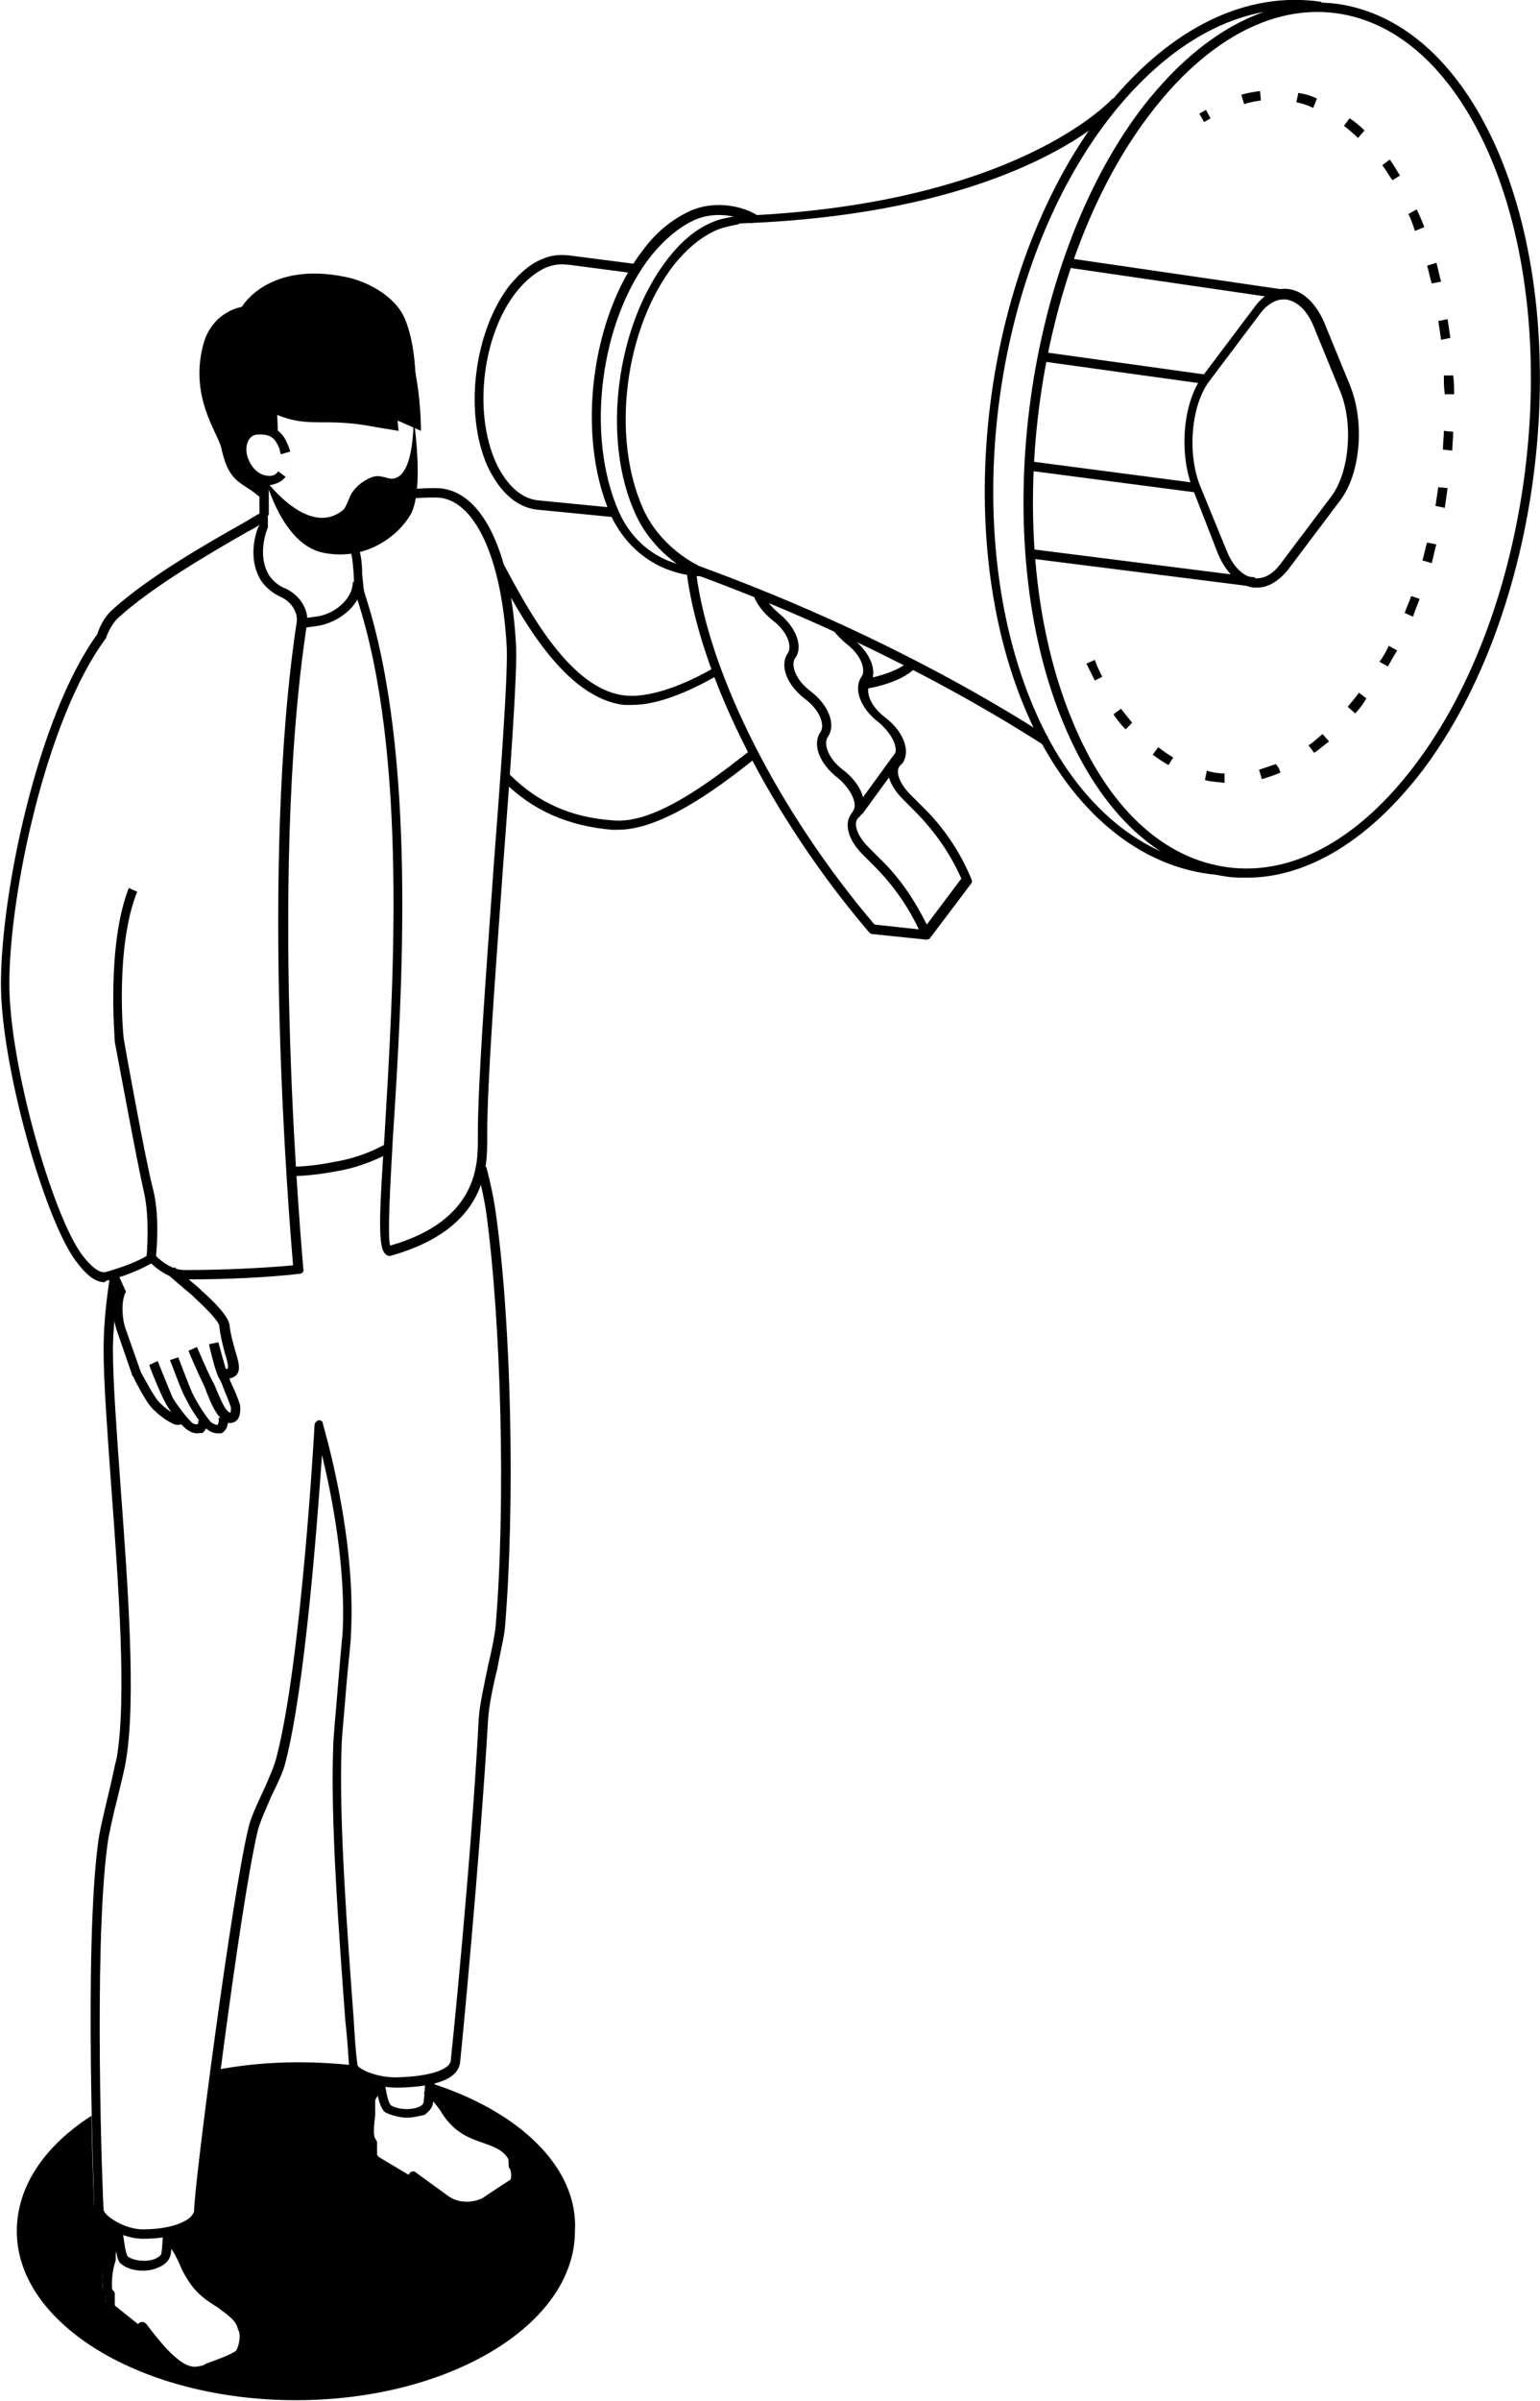 <svg xmlns="http://www.w3.org/2000/svg" width="265" height="413" viewBox="0 0 265 413" fill="none"><g clip-path="url(#clip0)"><path d="M74.04 358.267C74.04 358.751 74.04 359.074 73.879 359.558C75.324 360.689 76.288 361.98 77.091 363.11C80.785 368.6 86.085 366.985 88.333 370.537C88.655 371.022 88.655 371.668 88.655 372.313C89.136 373.121 89.136 375.058 88.494 375.381C87.049 376.35 84.318 378.287 83.676 378.61C82.552 379.256 79.5 380.063 76.93 378.287C74.682 376.673 71.149 374.089 71.149 374.089V375.22L64.885 371.506C64.403 371.345 64.082 370.86 64.082 370.376V368.438C63.921 368.116 63.761 367.793 63.6 367.308C63.44 366.501 63.6 364.725 63.761 363.433C63.761 362.949 63.6 361.657 63.761 361.012C63.921 360.366 64.564 359.558 65.367 358.913C65.367 358.59 65.206 358.105 65.206 357.621C62.797 357.137 60.709 356.168 60.388 355.199C57.497 354.876 54.446 354.715 51.394 354.715C46.255 354.715 41.276 355.199 36.458 356.168C34.852 368.116 33.727 378.287 33.727 380.063C33.727 381.516 31.961 382.969 28.427 383.777C28.427 384.422 28.267 384.907 28.267 385.391C29.873 386.844 30.676 388.943 31.318 390.396C34.209 396.209 39.188 396.209 40.794 400.083C40.794 400.245 40.955 400.406 40.955 400.729C41.597 401.375 41.115 404.443 39.991 405.089C38.385 406.057 34.852 407.187 34.209 407.51C33.085 407.995 31.479 408.318 28.909 406.219C26.821 404.443 23.77 400.245 23.77 400.245V401.375L18.791 397.5C18.309 397.177 18.149 396.693 18.149 396.209C18.149 395.886 18.149 395.24 18.149 394.594C17.827 394.11 17.667 393.625 17.667 393.625C17.667 393.625 17.346 391.203 18.149 388.943C18.309 388.459 18.309 387.167 18.47 386.521C18.63 386.198 19.112 385.714 19.755 385.23C19.594 384.422 19.594 383.615 19.433 382.808C17.667 382.001 16.221 380.709 16.221 379.74C16.221 379.74 15.9 373.121 15.739 363.918C7.709 369.084 2.891 376.027 2.891 383.777C2.891 399.761 24.412 412.838 50.912 412.838C77.412 412.838 98.933 399.761 98.933 383.777C99.576 372.798 89.297 363.11 74.04 358.267Z" fill="black"></path><path d="M24.573 390.558C23.288 390.558 21.843 390.235 20.879 389.428C20.397 389.105 19.915 388.297 19.433 383.292L21.039 383.131C21.521 387.329 21.843 387.974 22.003 388.136C23.127 388.943 25.536 389.105 26.821 388.459C27.142 388.297 27.785 387.974 27.785 387.49C27.945 386.521 27.945 385.23 28.106 383.777L29.712 383.938C29.552 385.391 29.552 386.683 29.391 387.652C29.23 388.62 28.588 389.428 27.464 389.912C26.5 390.396 25.536 390.558 24.573 390.558Z" fill="black"></path><path d="M80.464 380.063C79.179 380.063 77.733 379.74 76.448 378.933C75.003 377.964 73.076 376.511 71.791 375.543C71.791 375.704 71.63 375.704 71.47 375.865C71.148 376.027 70.827 376.027 70.667 375.865L64.403 372.152C63.761 371.829 63.279 371.183 63.279 370.376V368.761C63.118 368.439 62.958 367.954 62.797 367.47C62.636 366.663 62.797 364.725 62.958 363.433C62.958 363.272 62.958 362.949 62.958 362.788C62.958 362.142 62.797 361.496 62.958 361.012C63.279 360.043 64.082 359.074 64.724 358.59L65.688 359.881C65.046 360.366 64.564 361.012 64.564 361.335C64.564 361.657 64.564 362.142 64.564 362.626C64.564 363.111 64.564 363.433 64.564 363.756C64.403 365.048 64.243 366.824 64.403 367.308C64.403 367.631 64.564 367.793 64.724 368.116C64.885 368.277 64.885 368.439 64.885 368.6V370.537C64.885 370.699 65.046 370.86 65.206 371.022L70.346 374.089C70.346 373.928 70.506 373.767 70.667 373.605C70.988 373.444 71.309 373.444 71.47 373.605C71.47 373.605 75.003 376.188 77.252 377.803C79.661 379.417 82.552 378.449 83.194 377.964C83.676 377.641 86.085 376.027 87.852 374.897C88.012 374.735 88.012 373.282 87.691 372.959C87.53 372.798 87.53 372.636 87.53 372.313C87.53 371.829 87.53 371.345 87.37 371.183C86.406 369.73 84.961 369.246 83.194 368.6C80.785 367.793 78.215 366.824 76.127 363.595C75.164 361.98 74.039 360.85 72.915 360.043L73.879 358.751C75.164 359.72 76.288 361.012 77.412 362.626C79.179 365.371 81.588 366.178 83.676 366.985C85.603 367.631 87.53 368.277 88.655 370.215C88.976 370.699 89.136 371.506 89.136 372.313C89.618 373.444 89.618 375.543 88.655 376.188C87.691 376.834 84.479 378.933 83.836 379.417C83.355 379.74 82.07 380.063 80.464 380.063Z" fill="black"></path><path d="M70.024 364.241C68.9 364.241 67.615 363.918 66.491 363.433C65.849 363.111 65.206 362.303 64.564 358.105L66.17 357.944C66.652 361.496 67.133 361.98 67.294 362.142C68.74 362.949 70.988 362.949 72.273 362.303C72.915 361.98 72.915 361.496 72.915 361.335C73.076 360.204 73.076 358.913 73.237 357.621L74.843 357.783C74.682 359.074 74.682 360.366 74.521 361.496C74.521 362.465 73.879 363.111 73.076 363.756C72.273 363.918 71.149 364.241 70.024 364.241Z" fill="black"></path><path d="M33.245 408.802C32.121 408.802 30.836 408.317 29.07 406.864C27.624 405.734 25.858 403.474 24.733 402.021C24.412 402.182 24.091 402.182 23.93 401.859L18.951 397.984C18.309 397.661 17.988 396.854 18.148 396.047C18.148 395.724 18.148 395.24 18.148 394.755C17.827 394.271 17.667 393.787 17.667 393.625C17.667 393.464 17.346 391.042 18.148 388.62C18.148 388.459 18.148 388.297 18.148 387.974C18.148 387.328 18.309 386.683 18.47 386.198C18.63 385.714 19.112 385.229 19.915 384.745L20.879 386.037C20.236 386.521 20.076 386.844 20.076 386.844C19.915 387.167 19.915 387.651 19.915 388.136C19.915 388.62 19.915 388.943 19.755 389.266C19.112 391.365 19.273 393.625 19.273 393.625C19.273 393.625 19.273 393.787 19.594 394.109C19.755 394.271 19.755 394.432 19.755 394.594C19.755 395.24 19.755 395.885 19.755 396.208C19.755 396.37 19.755 396.693 19.915 396.693L23.77 399.76C23.93 399.599 23.93 399.437 24.252 399.437C24.573 399.276 24.894 399.437 25.215 399.76C25.215 399.76 28.267 403.958 30.355 405.573C32.764 407.672 34.048 407.026 34.852 406.864C35.012 406.864 35.173 406.703 35.494 406.541C36.779 406.057 39.188 405.25 40.473 404.443C41.115 404.12 41.436 401.698 41.276 401.213C41.115 401.052 41.115 400.891 41.115 400.729C41.115 400.568 41.115 400.406 40.955 400.406C40.312 398.792 38.867 397.984 37.421 396.854C35.333 395.563 33.085 394.109 31.479 390.557L31.158 389.75C30.515 388.459 29.873 387.005 28.748 385.875L29.873 384.745C31.158 386.037 31.961 387.813 32.603 389.104L32.924 389.75C34.37 392.818 36.297 394.109 38.224 395.401C39.991 396.531 41.597 397.5 42.4 399.599C42.4 399.76 42.561 399.922 42.561 400.245C42.882 400.891 42.882 401.698 42.882 402.344C42.882 402.828 42.561 404.927 41.436 405.573C40.151 406.38 37.582 407.349 36.136 407.833C35.815 407.995 35.655 407.994 35.494 407.994C34.53 408.64 33.888 408.802 33.245 408.802Z" fill="black"></path><path d="M52.036 108.013L51.876 106.398L54.285 106.075C57.336 105.752 60.709 103.169 60.709 100.102H62.315C62.315 104.138 58.139 107.206 54.446 107.69L52.036 108.013Z" fill="black"></path><path d="M106.321 142.725C106 142.725 105.679 142.725 105.357 142.725C97.648 142.079 91.545 139.335 86.567 134.33L87.691 133.199C92.509 138.043 98.291 140.626 105.518 141.111C112.424 141.757 121.579 134.975 128.967 129.163L129.93 130.455C122.703 136.267 113.548 142.725 106.321 142.725Z" fill="black"></path><path d="M108.73 121.252C108.248 121.252 107.767 121.252 107.445 121.252C97.167 120.121 89.618 106.075 85.121 97.679L86.567 96.872C90.903 104.945 98.13 118.668 107.606 119.637C112.745 120.121 119.33 116.892 122.703 114.955L123.345 116.247C119.33 118.507 113.709 121.252 108.73 121.252Z" fill="black"></path><path d="M18.63 220.223C20.718 219.739 23.77 218.609 26.018 217.317C27.945 219.093 29.873 220.062 31.96 220.062C38.867 220.062 46.094 219.739 51.554 219.093C52.036 219.093 52.358 218.609 52.197 218.286C52.197 217.64 45.933 152.09 52.839 107.205C53.16 104.784 51.554 102.362 49.145 101.232C47.861 100.747 47.057 99.94 46.415 99.133C44.006 95.419 46.094 90.737 46.094 90.737C46.094 90.576 46.094 90.576 46.094 90.414V88.8C46.094 88.477 45.933 88.315 45.773 88.154C45.451 87.992 45.291 87.992 44.97 88.154C44.006 88.638 43.042 89.284 41.918 89.93C35.012 93.805 25.536 99.294 19.433 104.784C18.309 105.752 17.345 107.205 16.703 109.143C6.424 123.351 0.161 153.704 0.161 169.204C0.161 183.412 7.709 209.729 13.009 216.833C14.776 219.255 16.382 220.546 17.988 220.546C18.148 220.385 18.309 220.223 18.63 220.223ZM44.97 99.94C45.773 101.07 46.897 102.039 48.342 102.685C50.109 103.492 51.233 105.268 51.073 106.882C44.648 149.184 49.788 209.89 50.43 217.64C45.13 218.125 38.385 218.447 31.8 218.447C30.033 218.447 28.267 217.479 26.66 215.864C26.339 215.541 26.018 215.541 25.697 215.703C23.609 217.156 20.397 218.124 18.309 218.77C17.185 219.093 15.739 217.963 14.133 215.864C8.994 208.922 1.606 183.089 1.606 169.204C1.606 153.866 7.87 123.997 17.988 110.112C17.988 110.112 17.988 109.95 18.148 109.95C18.791 108.174 19.594 106.882 20.558 106.075C26.5 100.747 35.976 95.258 42.721 91.383C43.364 91.06 44.006 90.737 44.648 90.253C44.167 91.06 42.4 95.904 44.97 99.94Z" fill="black"></path><path d="M46.255 83.472C43.845 83.472 41.758 81.696 40.955 78.951C40.473 77.337 40.633 75.722 41.436 74.592C42.079 73.784 43.042 73.139 44.167 73.139C47.539 72.977 48.824 74.753 49.467 76.368C49.627 76.691 49.788 77.175 49.949 77.659L48.342 78.144C48.182 77.821 48.182 77.337 48.021 77.014C47.379 75.561 46.736 74.592 44.327 74.753C43.685 74.753 43.203 75.076 42.882 75.561C42.4 76.206 42.239 77.337 42.561 78.467C43.203 80.566 44.648 81.857 46.415 81.857C47.218 81.857 47.7 81.373 47.861 81.05L49.145 82.019C48.503 82.826 47.539 83.31 46.255 83.472C46.415 83.472 46.255 83.472 46.255 83.472Z" fill="black"></path><path d="M67.455 82.341C66.812 82.341 66.17 82.018 65.849 82.018C64.724 81.695 63.921 82.018 62.797 82.664C61.673 83.31 61.03 84.117 60.549 84.763C60.067 85.57 59.585 87.185 59.103 87.669C53.161 92.674 45.773 82.664 45.773 82.664C45.773 82.664 48.664 93.805 55.73 95.096C63.279 96.549 68.74 91.867 70.667 88.477C73.076 84.117 71.149 71.847 71.149 71.847C71.149 71.847 71.47 82.18 67.455 82.341Z" fill="black"></path><path d="M159.321 161.616L150.006 160.647C149.846 160.647 149.685 160.485 149.524 160.324C132.982 140.949 120.615 116.893 118.206 98.81L119.812 98.648C122.061 116.247 134.267 139.981 150.488 159.032L159.482 160.001L159.321 161.616Z" fill="black"></path><path d="M159.482 161.615C159.321 161.615 159.321 161.615 159.482 161.615C159.161 161.615 158.84 161.454 158.679 161.131C156.752 156.61 154.021 152.574 150.488 149.022L148.4 146.923C145.991 144.501 145.188 141.756 146.473 139.98L146.794 139.496C147.597 138.366 146.633 135.944 144.224 133.845C141.012 131.423 139.727 128.033 141.173 125.934C141.976 124.804 141.173 122.221 138.603 120.283C135.391 117.861 134.106 114.471 135.552 112.372C136.355 111.242 135.552 108.658 132.982 106.721C131.376 105.429 130.091 103.815 129.609 102.2L131.215 101.716C131.537 103.007 132.661 104.299 133.946 105.429C136.997 107.851 138.282 111.242 136.837 113.179C136.033 114.309 136.837 116.893 139.406 118.83C142.618 121.252 143.903 124.642 142.458 126.741C141.655 127.871 142.458 130.455 145.027 132.392C148.24 134.814 149.524 138.204 148.079 140.303L147.597 140.788C146.794 141.756 147.597 143.855 149.364 145.631L151.452 147.73C154.824 150.959 157.394 154.834 159.482 159.032L165.424 151.121C163.497 146.762 160.767 142.887 157.394 139.496L155.306 137.397C152.897 134.975 152.094 132.231 153.379 130.455L153.861 129.97C154.664 128.84 153.7 126.418 151.291 124.319C148.079 121.898 146.794 118.507 148.24 116.408C149.043 115.278 148.24 112.695 145.67 110.757C144.706 109.95 143.743 108.981 143.261 108.174L144.546 107.528C145.027 108.335 145.83 109.143 146.633 109.789C149.846 112.21 151.13 115.601 149.685 117.7C148.882 118.83 149.685 121.413 152.255 123.351C155.467 125.773 156.752 129.163 155.306 131.262L154.824 131.746C154.021 132.715 154.824 134.814 156.591 136.59L158.679 138.689C162.373 142.241 165.264 146.6 167.191 151.282C167.352 151.605 167.191 151.928 167.03 152.09L159.964 161.454C159.964 161.454 159.643 161.615 159.482 161.615Z" fill="black"></path><path d="M105.679 88.961L92.509 87.669C88.976 87.346 85.924 84.602 83.836 80.081C79.821 70.878 81.588 56.993 87.691 49.082C89.458 46.983 91.224 45.368 93.312 44.561C94.758 43.915 96.203 43.754 97.648 43.915H97.809L109.052 45.368L108.891 46.983L97.809 45.53H97.648C96.364 45.368 95.239 45.53 93.954 46.014C92.188 46.821 90.582 48.113 88.976 50.05C83.033 57.477 81.427 70.717 85.282 79.435C87.049 83.31 89.618 85.732 92.509 86.055L105.679 87.346V88.961Z" fill="black"></path><path d="M120.615 99.133C113.548 98.81 107.927 94.774 105.036 88.477C99.094 74.915 101.664 54.41 110.818 42.785C113.227 39.556 116.118 37.457 119.009 36.166C122.542 34.713 126.879 35.036 130.251 36.973L129.448 38.426C126.397 36.812 122.703 36.489 119.651 37.78C117.082 38.91 114.512 41.009 112.103 43.916C103.27 55.056 100.7 74.915 106.482 87.993C109.051 93.805 114.191 97.357 120.615 97.68V99.133Z" fill="black"></path><path d="M179.397 128.033C169.6 121.736 148.721 109.465 119.652 98.809H119.491C117.724 98.002 112.264 94.773 109.373 88.476C103.43 75.56 106 55.863 114.994 44.399C117.403 41.332 119.973 39.233 122.864 38.103C123.988 37.618 125.915 37.295 126.879 37.134C127.039 37.134 127.2 37.134 127.2 37.134H127.361C175.061 35.197 191.282 17.114 191.442 16.952L192.727 17.921C192.085 18.728 176.024 36.65 127.521 38.426C127.361 38.426 127.2 38.426 127.039 38.587C126.236 38.748 124.47 39.071 123.345 39.556C120.776 40.686 118.367 42.623 116.118 45.368C107.445 56.347 105.036 75.399 110.818 87.831C113.549 93.643 118.688 96.549 120.294 97.356C149.524 108.012 170.403 120.283 180.361 126.741L179.397 128.033Z" fill="black"></path><path d="M209.43 150.475C196.261 149.345 184.536 139.658 177.309 123.997C162.855 92.513 168.958 45.046 190.639 18.083C201.561 4.682 214.57 -1.615 227.418 0.323L227.097 1.937C214.891 -0 202.364 6.135 191.764 19.213C170.403 45.691 164.461 92.352 178.594 123.351C185.5 138.528 196.742 147.892 209.43 149.022V150.475Z" fill="black"></path><path d="M210.715 133.038C209.751 133.038 208.627 132.877 207.664 132.554L207.342 134.169C208.467 134.491 209.591 134.491 210.715 134.653V133.038ZM220.351 132.877L220.03 132.07L219.548 131.424C218.585 131.747 217.621 132.07 216.657 132.393L217.139 134.007C218.264 133.684 219.227 133.361 220.351 132.877ZM201.882 130.294C201.079 129.809 200.115 129.163 199.312 128.518L198.348 129.809C199.312 130.455 200.115 131.101 201.079 131.585L201.882 130.294ZM228.703 127.549L227.579 126.257C226.776 126.903 225.973 127.71 225.17 128.195L226.133 129.486C226.936 129.002 227.739 128.195 228.703 127.549ZM194.815 124.32C194.173 123.513 193.53 122.705 192.888 121.898L191.603 122.867C192.245 123.836 192.888 124.643 193.691 125.45L194.815 124.32ZM234.645 120.929C234.806 120.606 234.967 120.445 235.127 120.122L233.842 119.153L233.36 119.799C232.879 120.445 232.397 120.929 231.915 121.575L233.2 122.705C233.682 122.221 234.164 121.575 234.645 120.929ZM189.676 116.409C189.194 115.44 188.712 114.471 188.391 113.502L186.945 114.148C187.427 115.117 187.909 116.086 188.391 117.054L189.676 116.409ZM240.427 111.888L238.982 111.081C238.5 112.049 238.018 113.018 237.376 113.825L238.821 114.633C239.303 113.825 239.785 112.857 240.427 111.888ZM244.282 103.008L242.836 102.524C242.515 103.492 242.033 104.461 241.712 105.43L243.157 106.076C243.479 104.945 243.96 103.977 244.282 103.008ZM247.173 93.644L245.567 93.321C245.245 94.289 245.085 95.419 244.764 96.388L246.37 96.873C246.691 95.743 246.851 94.612 247.173 93.644ZM249.1 83.956L247.494 83.795C247.333 84.925 247.173 85.894 247.012 87.024L248.618 87.347C248.779 86.217 248.939 85.087 249.1 83.956ZM250.064 74.269L248.457 74.108C248.457 75.238 248.297 76.207 248.297 77.337L249.903 77.498C249.903 76.529 250.064 75.399 250.064 74.269ZM250.224 67.811C250.224 66.681 250.224 65.712 250.064 64.582H248.457C248.457 65.712 248.457 66.681 248.618 67.811H250.224ZM249.582 58.124C249.421 56.993 249.26 56.025 249.1 54.895L247.494 55.217C247.654 56.186 247.815 57.316 247.976 58.447L249.582 58.124ZM247.976 48.436C247.654 47.306 247.494 46.337 247.173 45.207L245.567 45.692C245.888 46.66 246.048 47.791 246.37 48.759L247.976 48.436ZM245.085 39.072C244.764 38.103 244.282 37.135 243.8 36.004L242.354 36.812C242.836 37.78 243.157 38.749 243.479 39.718L245.085 39.072ZM240.909 30.192C240.267 29.223 239.785 28.255 239.142 27.447L237.857 28.416C238.5 29.223 238.982 30.192 239.624 30.999L240.909 30.192ZM234.806 22.442C234.003 21.635 233.2 20.989 232.236 20.343L231.273 21.635C232.076 22.281 232.879 22.927 233.682 23.734L234.806 22.442ZM208.306 20.343L207.503 18.89C207.021 19.213 206.7 19.375 206.379 19.536L207.182 20.989C207.503 20.828 207.824 20.666 208.306 20.343ZM226.615 16.953C225.651 16.468 224.527 16.145 223.403 15.984L223.082 17.599C224.045 17.76 225.009 18.083 225.973 18.567L226.615 16.953ZM216.979 17.276L216.818 15.661C215.694 15.823 214.57 15.984 213.606 16.307L214.088 17.922C214.891 17.599 216.015 17.437 216.979 17.276Z" fill="black"></path><path d="M184.522 44.508L220.918 49.817L220.688 51.415L184.292 46.105L184.522 44.508Z" fill="black"></path><path d="M177.246 94.424L215.969 99.32L215.768 100.922L177.045 96.025L177.246 94.424Z" fill="black"></path><path d="M177.06 79.32L205.885 83.092L205.678 84.693L176.852 80.921L177.06 79.32Z" fill="black"></path><path d="M179.478 60.545L207.479 64.435L207.259 66.034L179.258 62.144L179.478 60.545Z" fill="black"></path><path d="M221.636 98.003L230.63 86.055C234.164 81.373 234.806 72.654 232.397 66.519L227.9 55.54C226.455 52.15 224.206 50.051 221.797 49.728C219.709 49.405 217.621 50.535 216.015 52.634L207.021 64.582C203.488 69.264 202.845 77.982 205.255 84.118L209.591 95.258C211.036 98.648 213.285 100.747 215.694 101.07C215.855 101.07 216.176 101.07 216.336 101.07C218.264 101.07 220.03 99.94 221.636 98.003ZM221.315 51.504C223.242 51.827 225.009 53.441 226.133 56.347L230.63 67.326C232.879 72.816 232.236 81.05 229.185 85.248L220.191 97.195C218.906 98.81 217.461 99.617 215.855 99.456C213.927 99.133 212.161 97.518 211.036 94.612L206.539 83.633C204.291 78.144 204.933 69.91 207.985 65.712L216.979 53.764C218.103 52.311 219.549 51.504 220.833 51.504C221.155 51.504 221.315 51.504 221.315 51.504Z" fill="black"></path><path d="M244.764 132.554C265.161 105.591 271.103 58.124 258.094 26.802C251.67 11.463 241.712 2.26 229.988 0.646C218.264 -0.807 206.379 5.651 196.261 18.89C176.024 45.853 169.921 93.321 183.091 124.643C189.515 139.981 199.473 149.184 211.197 150.798C212.321 150.96 213.445 150.96 214.57 150.96C225.009 150.96 235.609 144.502 244.764 132.554ZM184.536 123.997C171.688 93.159 177.63 46.337 197.706 19.859C207.342 7.104 218.745 0.807 229.827 2.26C240.909 3.714 250.385 12.594 256.648 27.447C269.497 58.285 263.555 105.107 243.479 131.585C233.842 144.34 222.439 150.637 211.358 149.184C200.115 147.731 190.639 138.851 184.536 123.997Z" fill="black"></path><path d="M154.284 129.19L155.579 130.145L148.367 140.043L147.071 139.089L154.284 129.19Z" fill="black"></path><path d="M148.721 118.507L148.4 116.893C148.4 116.893 154.343 115.924 156.43 113.664L157.555 114.794C155.146 117.538 149.043 118.507 148.721 118.507Z" fill="black"></path><path d="M45.451 85.086C45.451 84.602 45.451 83.633 45.612 82.665C43.685 82.342 42.239 80.888 41.597 78.79C40.955 76.368 41.758 74.269 44.006 74.107C44.167 74.107 44.488 74.107 44.648 74.107C44.327 69.587 44.167 65.55 44.167 65.55C44.648 59.254 71.791 59.577 71.309 65.712C71.309 65.712 71.309 67.811 71.309 70.717C71.791 66.519 71.63 59.577 69.703 54.894C67.936 50.697 62.797 48.275 59.424 47.629C46.094 44.884 41.597 52.795 41.597 52.795C41.597 52.795 36.939 53.441 35.173 58.608C32.282 67.972 37.582 74.592 38.064 77.014C39.509 83.633 41.758 82.665 45.13 85.894C45.451 85.571 45.451 85.248 45.451 85.086Z" fill="black"></path><path d="M66.33 53.764C58.942 48.759 48.503 51.181 44.166 54.248C39.027 57.8 39.67 60.222 39.027 62.644C37.261 69.587 41.918 75.237 41.918 75.237C41.918 75.237 41.918 75.237 42.079 75.076C42.56 74.43 43.203 73.946 44.166 73.946C45.933 73.784 47.057 74.269 47.7 75.237H47.861L47.7 71.362C53.16 73.623 55.73 71.847 63.761 73.3C64.564 73.461 68.579 74.107 68.579 74.107L68.418 72.331L72.433 74.107C72.433 74.269 72.594 57.8 66.33 53.764Z" fill="black"></path><path d="M44.649 82.18H46.255V88.638H44.649V82.18Z" fill="black"></path><path d="M49.788 202.302V200.687C52.358 200.687 54.927 200.364 57.336 199.88C60.388 199.395 63.279 198.427 66.009 196.974L66.812 198.427C63.921 199.88 60.87 201.01 57.657 201.494C55.088 201.979 52.358 202.302 49.788 202.302Z" fill="black"></path><path d="M24.733 385.068H24.573C21.04 385.068 16.221 382.485 16.221 380.063C16.221 378.287 14.455 335.34 16.864 317.096C17.024 315.481 17.827 312.091 18.63 308.7C19.273 306.117 19.755 303.534 20.076 302.404C21.843 292.232 20.397 272.535 19.112 255.259C18.47 246.218 17.827 237.661 17.827 232.171C17.827 228.619 18.149 224.421 18.952 219.416L20.558 219.578C19.915 224.421 19.433 228.781 19.433 232.171C19.433 237.661 20.076 246.218 20.718 255.259C22.003 272.696 23.448 292.394 21.682 302.727C21.521 304.018 20.879 306.44 20.236 309.185C19.433 312.252 18.63 315.966 18.47 317.419C16.061 335.502 17.667 378.287 17.827 380.063C17.827 381.032 21.361 383.454 24.573 383.454C28.267 383.454 31.318 382.646 32.764 381.355C33.085 381.032 33.406 380.548 33.406 380.225C33.406 375.865 39.83 326.622 42.721 314.513C43.042 312.898 44.167 310.476 45.291 308.055C46.255 305.956 47.218 303.695 47.539 302.404C51.876 285.935 54.124 245.41 54.124 245.087C54.124 244.765 54.446 244.442 54.767 244.28C55.248 244.28 55.57 244.442 55.57 244.926C55.57 245.087 61.352 263.978 60.388 281.092C60.388 282.545 59.906 286.258 59.585 290.133C59.264 294.492 58.782 298.852 58.782 300.466C58.3 313.06 59.745 332.111 60.87 347.449C61.03 350.194 61.191 352.777 61.512 355.199C61.673 355.845 64.885 357.46 68.579 357.298C73.879 357.137 77.412 356.007 77.573 354.392C77.733 352.939 81.106 320.002 82.391 295.461C82.552 293.039 83.355 289.649 83.997 286.42C84.639 283.836 85.121 281.253 85.282 279.8C87.049 258.811 86.245 227.489 83.676 208.599C83.355 206.338 82.712 203.432 82.07 201.01L83.676 200.688C84.318 203.109 84.961 206.015 85.282 208.437C88.012 227.327 88.654 258.811 86.888 279.962C86.727 281.738 86.085 284.159 85.603 286.904C84.8 290.133 84.158 293.362 83.997 295.623C82.552 320.325 79.339 353.262 79.179 354.715C78.858 357.46 75.324 358.913 68.739 359.074C65.046 359.236 60.227 357.46 60.067 355.361C59.906 352.939 59.745 350.356 59.424 347.611C58.3 332.273 56.855 313.221 57.336 300.466C57.336 298.852 57.818 294.331 58.139 290.133C58.461 286.258 58.782 282.545 58.942 281.092C59.585 269.467 57.015 256.874 55.409 250.254C54.606 261.717 52.518 289.972 49.145 303.05C48.824 304.503 47.861 306.602 46.736 308.862C45.773 311.122 44.648 313.544 44.327 314.997C41.276 327.913 35.173 376.834 35.173 380.386C35.173 381.193 34.852 382.001 34.048 382.646C32.121 384.1 28.748 385.068 24.733 385.068Z" fill="black"></path><path d="M67.133 216.026C83.997 211.343 83.836 200.526 83.836 195.844V195.198C83.836 185.834 85.282 167.105 86.567 149.022C87.851 132.231 88.976 116.408 88.815 111.403C88.012 94.451 82.712 83.956 75.003 83.956C68.9 83.956 66.169 84.925 62.636 86.216C61.994 86.378 61.351 86.701 60.709 86.862C60.388 87.024 60.227 87.185 60.227 87.669L60.066 93.805C60.066 93.966 60.066 94.128 60.066 94.128C60.709 95.581 60.709 97.195 60.87 98.81C60.87 100.101 61.03 101.555 61.351 102.685C70.345 129.809 67.615 170.818 66.169 195.359C65.206 209.567 65.045 214.573 66.33 215.703C66.491 215.864 66.812 216.026 66.973 216.026C66.973 216.026 66.973 216.026 67.133 216.026ZM61.673 88.154C62.154 87.992 62.636 87.831 63.118 87.669C66.491 86.378 69.06 85.571 75.003 85.571C81.588 85.571 86.406 95.904 87.209 111.565C87.37 116.408 86.245 132.231 84.96 148.861C83.676 167.105 82.23 185.834 82.23 195.198V195.844C82.23 200.042 82.391 209.89 67.133 214.25C66.651 212.474 67.133 204.239 67.615 195.521C69.221 170.818 71.791 129.648 62.797 102.2C62.476 101.232 62.476 99.94 62.315 98.648C62.315 97.034 62.154 95.258 61.512 93.643L61.673 88.154Z" fill="black"></path><path d="M38.545 237.337L38.064 235.723L39.188 235.4C39.349 235.077 39.027 233.624 38.706 232.817C38.385 231.525 37.903 229.749 37.742 228.135C37.742 227.327 35.494 225.067 33.567 223.291L33.085 222.807C32.282 222.161 29.07 219.416 28.909 219.255L30.033 217.963C30.033 217.963 33.406 220.869 34.209 221.515L34.852 222.161C35.815 222.968 39.349 226.197 39.509 227.973C39.67 229.588 40.152 231.041 40.473 232.332C41.115 234.431 41.758 236.369 39.83 237.015L38.545 237.337Z" fill="black"></path><path d="M30.676 245.087C30.194 245.087 29.712 244.926 29.552 244.764C28.427 244.28 26.661 242.827 25.858 241.858C25.055 240.89 23.288 237.66 22.967 236.853C22.967 236.853 22.967 236.692 22.806 236.692L20.076 228.781C19.755 227.812 18.952 224.744 19.915 222.161L18.63 219.255L20.076 218.609L21.521 221.838C21.682 221.999 21.682 222.322 21.521 222.484C20.718 224.421 21.2 227.327 21.521 228.296L24.252 236.046C24.894 237.176 26.34 239.921 27.142 240.89C27.785 241.697 29.391 242.988 30.355 243.311C30.515 243.311 30.837 243.473 30.997 243.311L31.961 244.603C31.479 244.926 30.997 245.087 30.676 245.087Z" fill="black"></path><path d="M33.888 246.54C33.245 246.54 32.603 246.217 31.961 245.733C30.836 244.764 29.07 242.504 28.427 241.212C27.624 239.759 25.697 235.077 25.697 234.754L27.142 234.108C27.142 234.108 29.07 238.952 29.712 240.405C30.355 241.535 31.961 243.634 32.924 244.603C33.245 244.926 33.727 245.087 34.048 244.926C34.048 244.926 34.209 244.441 34.048 244.441L35.494 243.796C35.655 244.28 35.815 244.926 35.494 245.572C35.333 246.056 35.012 246.379 34.691 246.54C34.53 246.379 34.209 246.54 33.888 246.54Z" fill="black"></path><path d="M37.421 246.54C36.618 246.54 35.815 246.056 35.333 245.571C33.888 244.118 32.603 241.858 31.8 240.243C30.997 238.79 29.391 234.108 29.23 233.947L30.676 233.462C30.676 233.462 32.443 238.145 33.085 239.598C33.727 240.889 35.012 243.15 36.297 244.603C36.618 244.926 37.261 245.087 37.421 245.087C37.582 244.926 37.742 244.28 37.582 243.957L39.027 243.311C39.509 244.28 39.188 246.056 38.064 246.54C37.903 246.54 37.582 246.54 37.421 246.54Z" fill="black"></path><path d="M39.509 244.764C38.545 244.764 37.903 243.796 37.582 243.473C36.939 242.666 36.297 241.374 35.815 240.082C35.494 239.436 35.333 238.791 35.173 238.468C34.37 236.853 32.443 232.494 32.443 232.332L33.888 231.687C33.888 231.687 35.815 236.207 36.618 237.66C36.939 238.145 37.1 238.791 37.421 239.436C37.903 240.567 38.385 241.697 38.867 242.343C39.349 242.988 39.67 242.988 39.67 242.988C39.67 242.827 39.83 242.181 39.67 241.858C39.349 240.89 38.706 239.436 38.224 238.145C38.064 237.66 37.742 237.176 37.582 236.853C36.939 235.562 35.976 231.364 35.976 231.202L37.582 230.879C37.903 232.01 38.706 235.239 39.188 236.369C39.349 236.692 39.509 237.176 39.67 237.66C40.312 238.952 40.955 240.567 41.276 241.535C41.436 242.343 41.436 244.119 40.312 244.603C39.83 244.764 39.67 244.764 39.509 244.764Z" fill="black"></path><path d="M26.821 216.348L25.215 216.187C25.215 216.187 25.858 209.567 24.733 204.885C23.609 200.041 19.915 180.021 19.755 179.214C19.755 178.407 18.309 162.584 22.164 152.735L23.609 153.381C19.755 162.907 21.2 178.891 21.361 179.052C21.361 179.214 25.055 199.719 26.339 204.562C27.624 209.567 26.821 216.187 26.821 216.348Z" fill="black"></path></g><defs><clipPath id="clip0"><rect width="265" height="413" fill="white" transform="matrix(-1 0 0 1 265 0)"></rect></clipPath></defs></svg>